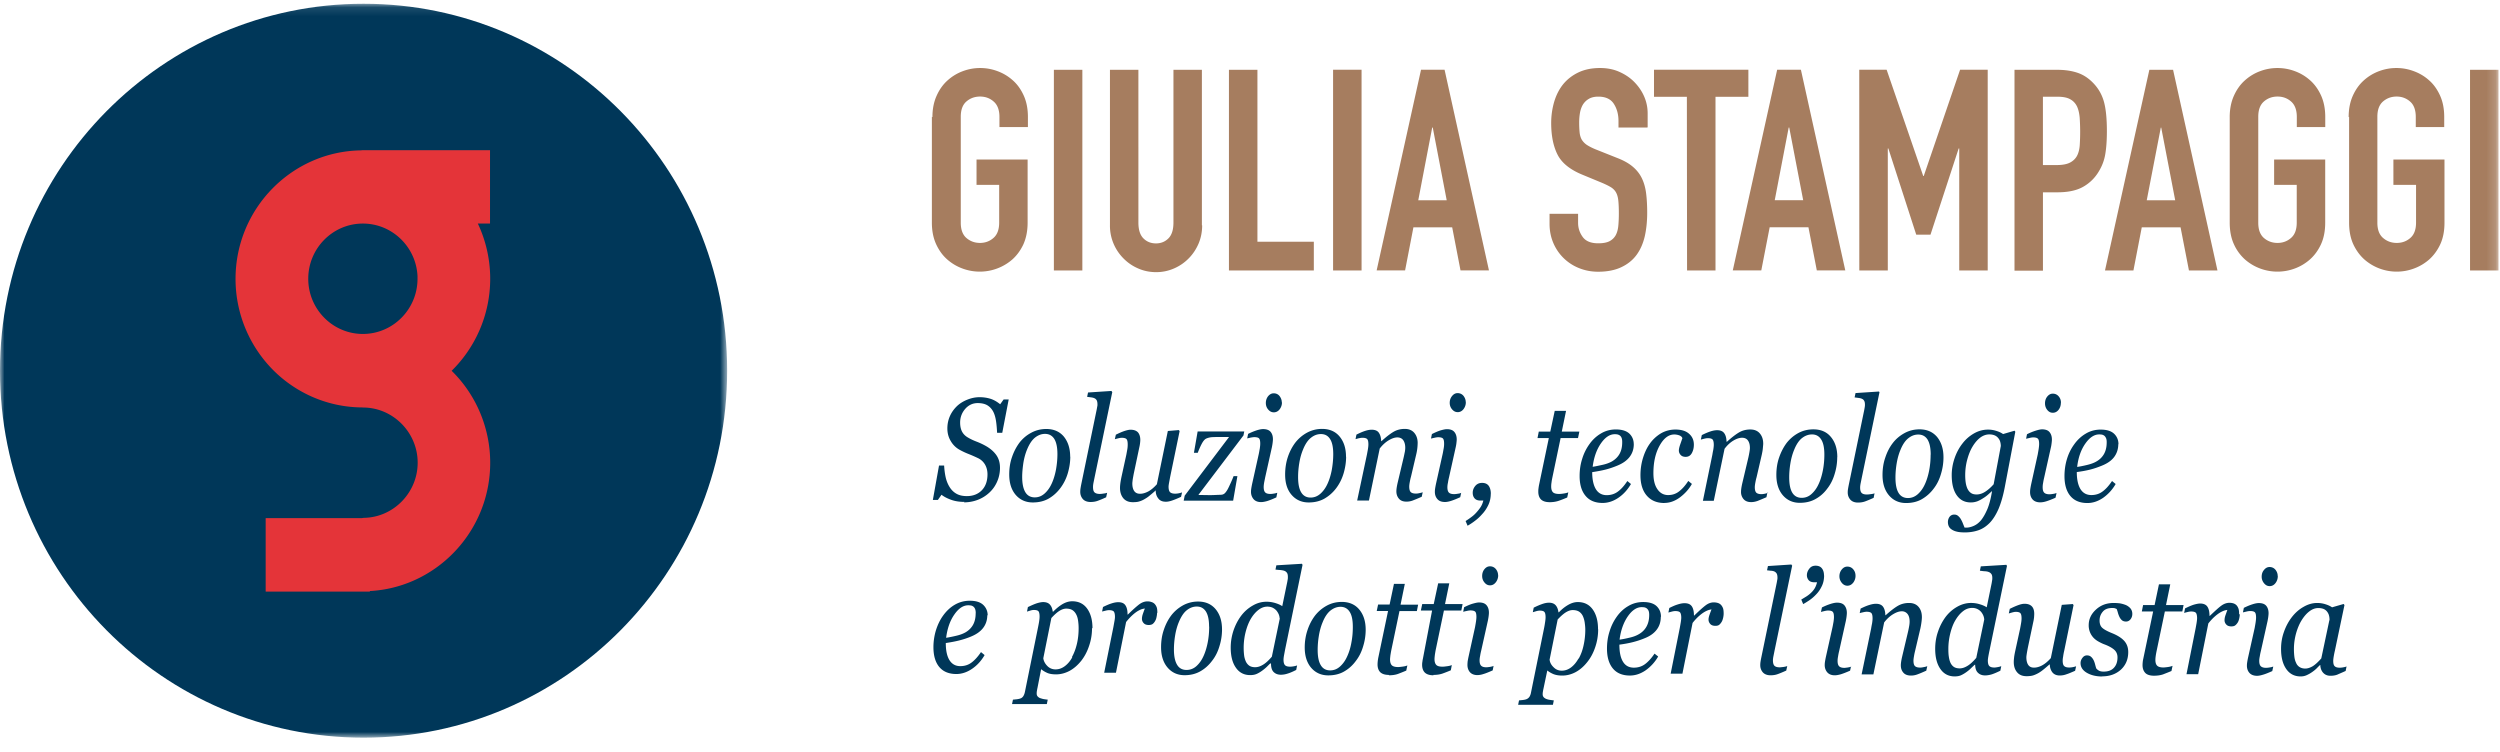 <svg width="276" height="83" viewBox="22 11 276 83" xmlns="http://www.w3.org/2000/svg" xmlns:xlink="http://www.w3.org/1999/xlink"><defs><path id="a" d="M80.277 81.13H0V.104h80.277z"/><path id="c" d="M0 81.44h275.834V.414H0z"/></defs><g fill="none" fill-rule="evenodd" transform="translate(22 11)"><g transform="translate(0 .31)"><mask id="b" fill="#fff"><use xlink:href="#a"/></mask><path d="M40.14.104C17.97.104 0 18.244 0 40.617 0 62.992 17.97 81.13 40.14 81.13c22.166 0 40.137-18.138 40.137-40.513C80.277 18.243 62.307.104 40.14.104" fill="#003759" mask="url(#b)"/></g><path d="M102.94 12.933c0-.89.155-1.68.464-2.364.307-.69.712-1.25 1.216-1.7a5.23 5.23 0 0 1 1.696-1.02 5.455 5.455 0 0 1 3.791 0c.628.23 1.19.56 1.695 1.01.504.44.91 1.01 1.218 1.69.308.68.462 1.47.462 2.36v1.12h-3.143v-1.12c0-.77-.22-1.34-.64-1.7-.42-.37-.92-.55-1.5-.55s-1.08.18-1.5.54c-.42.36-.63.92-.63 1.69v11.7c0 .76.21 1.33.63 1.69.42.36.92.54 1.49.54s1.07-.18 1.49-.55c.42-.36.63-.93.63-1.69v-4.17h-2.5v-2.8h5.64v6.97c0 .91-.16 1.7-.46 2.38-.31.67-.72 1.23-1.22 1.68a5.485 5.485 0 0 1-5.5 1.01c-.63-.23-1.2-.57-1.7-1.01-.51-.45-.91-1.01-1.22-1.68-.31-.68-.47-1.47-.47-2.38V12.9z" fill="#A67D5F"/><mask id="d" fill="#fff"><use xlink:href="#c"/></mask><path fill="#A67D5F" mask="url(#d)" d="M116.348 29.86h3.144V7.706h-3.144m16.37 17.174c0 .727-.135 1.4-.4 2.024-.27.62-.63 1.166-1.096 1.632-.46.468-1 .837-1.617 1.104a4.865 4.865 0 0 1-1.973.405c-.7 0-1.357-.136-1.973-.405a5.048 5.048 0 0 1-1.62-1.104 5.15 5.15 0 0 1-1.1-1.632 5.03 5.03 0 0 1-.4-2.024V7.707h3.14V24.57c0 .788.18 1.37.55 1.742.37.373.83.56 1.39.56.55 0 1.01-.187 1.38-.56.37-.373.55-.954.55-1.742V7.707h3.14V24.88zm2.957-17.173h3.145v18.978h6.227v3.174h-9.372m11.497 0h3.145V7.7h-3.145m11.004 6.378h-.06l-1.54 8.028h3.14l-1.54-8.025zm-1.325-6.376h2.63l4.9 22.152h-3.14l-.92-4.76h-4.28l-.92 4.76h-3.14l4.9-22.155zm24.97 6.377h-3.14v-.72c0-.73-.17-1.36-.51-1.89-.34-.53-.91-.8-1.71-.8-.43 0-.78.08-1.06.25-.28.16-.49.38-.65.63-.15.26-.26.56-.32.9-.06.34-.09.7-.09 1.07 0 .44.02.8.05 1.11.03.3.11.56.23.78.13.21.31.41.54.57.24.16.56.33.97.5l2.41.96c.7.27 1.26.58 1.7.95.43.36.77.78 1.01 1.27s.4 1.05.48 1.68c.08.63.12 1.35.12 2.16 0 .93-.09 1.8-.27 2.6-.19.8-.49 1.48-.91 2.05-.42.57-.98 1.02-1.68 1.35-.7.33-1.55.5-2.56.5-.76 0-1.47-.14-2.13-.41a5.134 5.134 0 0 1-2.82-2.78c-.27-.64-.41-1.34-.41-2.08V23.6h3.15v.99c0 .58.17 1.104.51 1.57.34.468.91.7 1.71.7.53 0 .95-.076 1.25-.232.3-.16.52-.375.68-.654.15-.28.25-.626.29-1.04.04-.415.06-.87.06-1.37 0-.58-.02-1.057-.06-1.43-.04-.374-.13-.674-.26-.9-.13-.23-.32-.416-.55-.56-.24-.148-.55-.3-.94-.47l-2.25-.93c-1.35-.56-2.26-1.3-2.72-2.225-.46-.92-.69-2.08-.69-3.47 0-.83.12-1.62.34-2.37.23-.75.56-1.39 1-1.93.45-.54 1.01-.97 1.68-1.29.68-.32 1.47-.48 2.38-.48.78 0 1.5.14 2.14.43.65.29 1.21.67 1.67 1.15.46.48.82 1.01 1.07 1.6.25.59.37 1.2.37 1.82v1.55zm4.41-3.39h-3.63V7.7h10.42v2.986h-3.63v19.17h-3.14m11.28-15.777h-.06l-1.54 8.02h3.14l-1.54-8.02zM196.2 7.7h2.62l4.9 22.152h-3.144l-.924-4.76h-4.28l-.925 4.76H191.3l4.9-22.16zm9.062 0h3.023l4.038 11.728h.06l4.01-11.727h3.05v22.16H216.3V16.39h-.063l-3.112 9.52h-1.572l-3.08-9.52h-.06v13.47h-3.146m20.286-11.638h1.51c.635 0 1.13-.093 1.48-.28.35-.186.604-.44.77-.76.164-.323.26-.712.292-1.168a23.444 23.444 0 0 0-.006-3.005c-.04-.47-.13-.88-.28-1.22-.16-.35-.4-.62-.73-.81-.33-.2-.8-.3-1.42-.3h-1.63v7.53zM222.4 7.707h4.716c.865 0 1.626.114 2.284.343.653.226 1.25.632 1.783 1.213.534.58.904 1.26 1.11 2.038.205.78.307 1.84.307 3.16 0 .98-.054 1.81-.17 2.51-.11.7-.352 1.35-.72 1.95a4.625 4.625 0 0 1-1.727 1.7c-.72.41-1.666.61-2.836.61h-1.606v8.65h-3.14V7.71zm16.213 6.377h-.06L237 22.11h3.142l-1.543-8.024zm-1.325-6.377h2.62l4.9 22.152h-3.148l-.925-4.76h-4.284l-.92 4.76h-3.14l4.9-22.16zm8.872 5.226c0-.89.156-1.68.465-2.364.308-.69.713-1.25 1.217-1.7a5.24 5.24 0 0 1 1.696-1.02 5.474 5.474 0 0 1 3.795 0c.628.23 1.19.56 1.695 1.01.504.44.91 1.01 1.22 1.69.306.68.46 1.47.46 2.36v1.12h-3.14v-1.12c0-.77-.215-1.34-.63-1.7-.42-.37-.92-.55-1.5-.55s-1.074.18-1.493.54c-.42.36-.633.92-.633 1.69v11.7c0 .76.21 1.33.63 1.69.42.36.92.54 1.494.54s1.073-.18 1.494-.55c.42-.36.63-.93.63-1.69v-4.17h-2.497v-2.8h5.64v6.97c0 .91-.152 1.7-.46 2.38-.31.67-.714 1.23-1.22 1.68-.5.44-1.065.78-1.693 1.01a5.473 5.473 0 0 1-3.795 0 5.387 5.387 0 0 1-1.697-1.01 5.031 5.031 0 0 1-1.215-1.68c-.31-.68-.462-1.47-.462-2.38V12.9zm13.132 0c0-.89.153-1.68.46-2.364.31-.69.715-1.25 1.22-1.7.502-.45 1.07-.79 1.694-1.02a5.457 5.457 0 0 1 3.795 0c.63.23 1.2.56 1.7 1.01.51.44.91 1.01 1.22 1.69.31.68.46 1.47.46 2.36v1.12h-3.14v-1.12c0-.77-.21-1.34-.63-1.7-.42-.37-.92-.55-1.49-.55s-1.07.18-1.49.54c-.42.36-.63.92-.63 1.69v11.7c0 .76.21 1.33.64 1.69.42.36.92.54 1.5.54s1.08-.18 1.5-.55c.42-.36.63-.93.63-1.69v-4.17h-2.5v-2.8h5.64v6.97c0 .91-.15 1.7-.46 2.38-.31.67-.72 1.23-1.22 1.68-.5.44-1.07.78-1.7 1.01a5.43 5.43 0 0 1-3.78 0c-.62-.23-1.19-.57-1.69-1.01-.5-.45-.91-1.01-1.22-1.68-.31-.68-.46-1.47-.46-2.38V12.9zm13.4 16.927h3.143V7.706h-3.144"/><path d="M106.484 55.41c-.57 0-1.07-.08-1.5-.24-.43-.157-.777-.34-1.042-.55l-.397.57h-.557l.68-3.795h.566c.023.453.077.876.163 1.273.087.396.226.752.42 1.07.197.328.448.582.76.762.31.18.694.27 1.155.27.69 0 1.244-.216 1.662-.645.415-.43.625-1.018.625-1.762 0-.4-.09-.757-.27-1.07a1.773 1.773 0 0 0-.8-.726c-.34-.162-.67-.307-.99-.434a8.305 8.305 0 0 1-.97-.45 2.546 2.546 0 0 1-1.01-.963c-.26-.42-.39-.892-.39-1.418 0-.5.1-.96.29-1.382.19-.422.46-.787.78-1.094.32-.297.7-.533 1.15-.71.45-.178.89-.266 1.33-.266.41 0 .8.054 1.17.164.37.11.74.314 1.11.617l.38-.53h.56l-.71 3.68h-.57c-.02-.4-.05-.81-.11-1.24-.06-.42-.16-.78-.3-1.06-.15-.3-.37-.55-.64-.72-.27-.17-.64-.26-1.09-.26-.55 0-1.01.22-1.38.64-.37.43-.56.93-.56 1.51 0 .39.07.72.2.98.14.27.35.49.64.66.3.18.62.33.96.46.34.13.64.27.9.41.53.28.95.62 1.25 1.02.3.4.45.88.45 1.46 0 .55-.11 1.07-.32 1.54-.21.48-.5.88-.86 1.21-.38.35-.8.61-1.27.79-.47.18-.98.28-1.55.28m10.34-5.34c0-.74-.12-1.3-.35-1.67-.24-.37-.58-.55-1.02-.55-.38 0-.74.13-1.09.4-.34.27-.63.7-.88 1.3-.19.45-.33.96-.42 1.51-.08.56-.13 1.07-.13 1.54 0 .75.12 1.31.35 1.69.23.38.58.57 1.04.57.42 0 .78-.15 1.1-.44.32-.29.58-.66.78-1.11.2-.44.35-.94.46-1.51.1-.56.16-1.14.16-1.74m1.42.3c0 .62-.1 1.23-.28 1.85a5.13 5.13 0 0 1-.81 1.62c-.36.48-.79.87-1.29 1.16-.51.29-1.09.43-1.76.43-.77 0-1.4-.28-1.88-.83-.48-.56-.72-1.31-.72-2.26 0-.69.1-1.34.31-1.93.2-.59.48-1.12.82-1.58.35-.45.78-.82 1.29-1.09.51-.28 1.07-.42 1.67-.42.82 0 1.47.28 1.94.84.46.57.7 1.31.7 2.23m4.65-7.16l-1.95 9.4-.12.59c-.04.2-.06.36-.06.49 0 .3.05.5.17.61.12.11.31.17.57.17.09 0 .23-.01.41-.04.18-.02.32-.05.41-.09l-.11.5c-.41.19-.73.32-.96.4-.22.08-.48.12-.76.12-.37 0-.66-.11-.85-.32-.19-.22-.29-.49-.29-.8 0-.12.01-.25.03-.38.02-.13.05-.3.09-.5l1.7-8.23.06-.33c.02-.06.02-.14.02-.23 0-.18-.03-.33-.08-.43a.532.532 0 0 0-.24-.23c-.1-.05-.22-.08-.37-.1l-.45-.06.1-.48 2.59-.17.07.12zm4.83 10.88h-.05c-.22.2-.42.37-.62.53-.19.17-.39.3-.58.41a2.6 2.6 0 0 1-.61.27c-.18.06-.42.08-.71.08-.45 0-.79-.14-1.04-.43-.24-.29-.37-.67-.37-1.14 0-.13.01-.27.03-.45.02-.17.06-.42.13-.76l.54-2.47.11-.61c.03-.18.04-.35.04-.51 0-.29-.04-.49-.13-.59-.09-.1-.27-.15-.53-.15-.1 0-.23.02-.39.06-.16.04-.28.07-.37.1l.11-.5c.36-.18.68-.32.95-.41.28-.09.5-.14.67-.14.37 0 .64.1.82.29.17.2.26.48.26.84 0 .09-.01.22-.03.38-.02.16-.05.32-.09.49l-.61 2.89c-.04.22-.08.43-.11.62-.02.19-.04.33-.04.43 0 .35.07.63.21.83.14.2.35.3.64.3.3 0 .6-.09.92-.26.31-.17.63-.44.94-.79l1.21-5.88 1.22-.1.08.12-1.04 5.03-.12.64c-.04.22-.06.37-.06.46 0 .3.06.5.17.61.12.11.31.16.57.16.09 0 .22-.01.38-.04s.28-.07.37-.1l-.11.49c-.39.18-.71.31-.97.4-.26.09-.49.14-.71.14-.38 0-.66-.12-.84-.37-.19-.24-.28-.53-.28-.86m9.78-6.55l-.09.46-4.98 6.57c.17.01.35.01.54.01l.64.01c.18 0 .37 0 .57-.01.2-.01.46-.02.76-.03.19-.01.34-.08.46-.22s.22-.29.3-.45c.07-.13.17-.35.3-.63.13-.29.24-.54.32-.76h.42l-.47 2.71h-5.46l.11-.55 4.9-6.48h-.92c-.41 0-.72.01-.96.02-.23.02-.45.07-.65.16-.15.07-.31.25-.47.54-.16.3-.31.64-.46 1.03h-.42l.41-2.36h5.15zm4.16-3.19c0 .29-.09.55-.26.77-.17.22-.39.33-.64.33-.24 0-.44-.1-.62-.31s-.26-.45-.26-.72c0-.28.08-.53.25-.75.18-.21.38-.32.62-.32.26 0 .48.1.64.3.16.21.25.44.25.7m-.5 9.99l-.1.5c-.43.2-.77.33-1.03.41-.26.07-.47.11-.65.11-.37 0-.65-.11-.84-.33-.18-.22-.28-.48-.28-.8 0-.12.01-.24.03-.37.02-.13.05-.29.09-.49l.74-3.33c.04-.18.07-.38.11-.59.03-.21.05-.39.05-.54 0-.29-.04-.48-.13-.58-.08-.09-.26-.14-.52-.14-.1 0-.24.02-.41.05-.17.04-.3.07-.38.09l.1-.5c.36-.18.69-.31.97-.4.29-.09.52-.13.68-.13.38 0 .66.1.83.3.17.2.26.47.26.82 0 .09-.01.22-.03.38-.02.17-.05.33-.08.49l-.74 3.32-.12.6c-.03.19-.05.35-.05.48 0 .29.06.5.18.61.11.11.31.16.57.16.08 0 .21-.01.37-.04.16-.02.29-.06.38-.09m6.18-4.26c0-.74-.11-1.3-.35-1.67-.23-.37-.57-.55-1.01-.55-.39 0-.75.13-1.09.4-.34.26-.64.7-.88 1.3-.19.45-.33.95-.42 1.51-.09.55-.13 1.06-.13 1.53 0 .74.11 1.31.34 1.69.23.38.57.58 1.04.58.41 0 .78-.15 1.1-.44.32-.29.58-.66.78-1.11.2-.44.35-.94.46-1.51.1-.57.16-1.15.16-1.74m1.42.3c0 .61-.1 1.23-.28 1.84a5.13 5.13 0 0 1-.81 1.62c-.36.48-.79.86-1.29 1.15-.51.29-1.09.43-1.75.43-.77 0-1.4-.28-1.88-.83-.49-.56-.72-1.31-.72-2.25 0-.69.1-1.34.3-1.94.2-.6.48-1.13.82-1.58.35-.45.78-.82 1.29-1.1a3.45 3.45 0 0 1 1.67-.42c.83 0 1.48.29 1.94.85.47.57.7 1.31.7 2.23m8.47 3.91l-.11.5c-.42.19-.75.32-.98.41-.23.09-.47.13-.71.13-.37 0-.65-.11-.83-.33-.18-.21-.28-.48-.28-.8 0-.11.01-.24.03-.38.02-.14.05-.3.09-.49l.69-2.91c.05-.22.09-.43.13-.61.03-.18.04-.33.04-.43 0-.35-.08-.63-.22-.83-.15-.21-.37-.31-.66-.31-.28 0-.6.11-.95.32-.35.21-.68.51-.99.91l-1.19 5.74h-1.3l1.08-5.08.1-.54c.04-.24.06-.43.06-.58 0-.29-.04-.48-.13-.58-.09-.1-.27-.15-.53-.15-.1 0-.23.02-.39.05-.16.04-.28.08-.37.1l.1-.5c.36-.18.68-.32.96-.41.28-.09.52-.13.72-.13.37 0 .64.11.79.33.16.23.25.54.26.93h.04c.5-.46.94-.8 1.31-1.02.37-.22.79-.33 1.26-.33.44 0 .79.14 1.04.43s.38.67.38 1.14a5.537 5.537 0 0 1-.15 1.21l-.59 2.51c-.05.17-.09.36-.13.58-.04.21-.06.38-.06.5 0 .3.06.5.17.61.12.11.31.16.58.16.09 0 .21-.01.38-.05.16-.03.29-.07.38-.1m4.74-9.94c0 .29-.09.55-.26.77-.17.22-.39.33-.64.33-.24 0-.44-.1-.62-.31s-.26-.45-.26-.72c0-.28.08-.53.26-.75.17-.21.37-.32.61-.32.26 0 .48.1.65.3.16.21.25.44.25.7m-.5 9.99l-.11.5c-.43.2-.77.33-1.02.41-.26.08-.48.12-.66.12-.37 0-.65-.1-.84-.32-.19-.22-.28-.48-.28-.8 0-.12.01-.25.03-.38.02-.13.05-.29.09-.49l.74-3.32c.04-.18.07-.38.11-.59.04-.21.05-.39.05-.53 0-.29-.04-.48-.13-.58-.09-.09-.26-.14-.53-.14-.1 0-.23.02-.4.06s-.3.06-.388.09l.1-.5c.36-.18.685-.32.97-.41.29-.08.516-.13.68-.13.38 0 .66.1.83.31.17.2.26.48.26.82 0 .09-.01.22-.03.38-.015.16-.044.32-.08.48l-.74 3.33c-.05.2-.09.4-.12.6a2.4 2.4 0 0 0-.06.48c0 .3.06.5.18.61.12.11.31.16.57.16.09 0 .22-.01.38-.04.166-.02.29-.05.38-.09m3.28.09c0 .44-.09.86-.27 1.24-.18.38-.41.73-.7 1.03-.26.3-.54.55-.83.76a6.5 6.5 0 0 1-.76.5l-.22-.52c.21-.13.43-.28.64-.44.22-.16.4-.33.55-.5.18-.2.34-.4.47-.6.13-.2.23-.44.3-.72h-.33c-.28 0-.49-.08-.633-.24-.14-.16-.21-.36-.21-.62 0-.27.09-.52.28-.75.18-.22.43-.34.75-.34.34 0 .58.11.74.33.15.22.23.51.23.87m6.51.93c-.44 0-.76-.1-.97-.3-.2-.2-.3-.49-.3-.86 0-.12.003-.23.02-.34.01-.1.03-.223.053-.36l1.09-5.22h-1.25l.14-.71h1.27l.49-2.29h1.25l-.47 2.29h1.94l-.15.71h-1.92l-.9 4.31c-.04.2-.08.39-.1.57-.03.18-.04.34-.04.47 0 .28.06.49.19.63.13.13.36.19.69.19.12 0 .29-.014.51-.05.21-.03.38-.073.5-.13l-.12.57c-.324.14-.63.26-.92.36-.29.1-.63.16-1.02.16m8.01-6.62c0-.206-.02-.366-.07-.48a.556.556 0 0 0-.19-.26.714.714 0 0 0-.27-.12c-.09-.02-.19-.024-.29-.024-.56 0-1.07.348-1.54 1.03s-.77 1.54-.9 2.568c.328-.05.69-.13 1.1-.22.41-.09.75-.22 1.02-.37.38-.22.67-.51.86-.86.19-.35.28-.77.28-1.25m1.28.19c0 .56-.16 1.03-.47 1.43-.31.4-.76.71-1.35.95-.433.18-.87.33-1.31.44-.44.11-.93.2-1.462.28 0 .82.14 1.45.41 1.89.27.43.67.65 1.19.65.47 0 .88-.13 1.23-.39.36-.26.71-.65 1.05-1.17l.4.33c-.37.63-.83 1.14-1.39 1.52-.56.38-1.14.57-1.74.57-.82 0-1.45-.26-1.88-.78-.44-.52-.66-1.25-.66-2.194 0-.66.09-1.284.28-1.88.18-.6.45-1.144.807-1.64.34-.48.76-.875 1.26-1.17.5-.3 1.05-.45 1.656-.45.67 0 1.17.16 1.49.46.32.31.484.7.484 1.17m3.38 6.49c-.82 0-1.46-.266-1.93-.8s-.71-1.29-.71-2.27c0-.65.09-1.27.27-1.87.18-.59.42-1.125.75-1.59.32-.46.73-.84 1.21-1.14.49-.29 1.04-.44 1.636-.44.66 0 1.17.16 1.51.475.35.31.52.71.52 1.19 0 .36-.075.67-.226.94-.15.27-.37.41-.68.41-.24 0-.43-.07-.56-.22a.702.702 0 0 1-.19-.47c0-.16.05-.39.15-.68.1-.28.18-.52.24-.69-.05-.14-.16-.24-.34-.31-.17-.06-.36-.1-.55-.1-.63 0-1.17.41-1.63 1.24-.46.83-.68 1.84-.68 3.04 0 .74.14 1.33.44 1.76.29.43.69.65 1.19.65.45 0 .86-.132 1.21-.41.35-.27.69-.65 1.01-1.15l.4.33c-.32.57-.76 1.06-1.31 1.478-.55.41-1.13.62-1.73.62m11.37-1.13l-.1.5c-.42.18-.748.32-.98.41-.23.08-.47.13-.706.13-.37 0-.65-.11-.84-.33a1.19 1.19 0 0 1-.28-.806c0-.11.01-.24.03-.38s.05-.3.09-.49l.69-2.92c.05-.22.09-.43.12-.61s.05-.33.05-.44c0-.35-.07-.62-.22-.83-.14-.2-.36-.3-.65-.3-.28 0-.6.1-.95.31s-.68.51-.98.91l-1.19 5.74H188l1.042-5.07c.02-.12.05-.31.1-.54.04-.24.06-.43.06-.57 0-.29-.048-.483-.13-.583-.09-.1-.27-.15-.538-.15-.1 0-.23.02-.39.06-.16.04-.284.07-.37.1l.105-.5c.36-.18.69-.32.97-.41.28-.09.52-.13.72-.13.37 0 .63.11.79.34.16.223.24.533.25.93h.05c.51-.46.95-.8 1.32-1.02.37-.22.79-.33 1.26-.33.44 0 .79.14 1.04.43s.38.67.38 1.14c0 .1-.02.26-.04.5s-.07.48-.12.72l-.58 2.51c-.05.16-.09.36-.13.57-.04.22-.06.39-.06.51 0 .29.06.49.17.6.12.106.31.16.57.16.09 0 .22-.02.38-.05.17-.04.29-.07.38-.11m6.18-4.204c0-.74-.11-1.3-.35-1.67-.23-.37-.57-.56-1.01-.56-.39 0-.75.13-1.09.39-.34.26-.64.7-.88 1.3-.19.45-.33.96-.42 1.51-.09.55-.13 1.06-.13 1.54 0 .74.11 1.31.34 1.69.23.38.58.57 1.04.57.41 0 .78-.14 1.1-.44.32-.29.58-.66.78-1.11.2-.43.35-.94.46-1.5.11-.57.16-1.15.16-1.74m1.42.3c0 .61-.09 1.23-.28 1.84-.18.62-.45 1.16-.81 1.62-.35.48-.78.87-1.29 1.15-.5.29-1.09.43-1.75.43-.77 0-1.39-.28-1.87-.83-.48-.56-.72-1.31-.72-2.25 0-.69.1-1.34.31-1.94.21-.6.48-1.12.82-1.58.35-.45.78-.82 1.29-1.1.52-.28 1.07-.41 1.67-.41.83 0 1.48.284 1.94.85.47.57.7 1.31.7 2.23m4.65-7.15l-1.95 9.41-.12.593c-.04.2-.06.36-.06.49 0 .3.06.5.18.61.12.11.31.16.57.16.1 0 .23-.01.42-.04.19-.02.32-.05.42-.09l-.1.5c-.42.19-.74.32-.96.4-.23.08-.48.12-.77.12-.37 0-.65-.11-.84-.32-.19-.22-.29-.48-.29-.8 0-.12.01-.25.03-.37.02-.13.05-.29.09-.49l1.7-8.23.06-.34c.01-.06.02-.14.02-.24 0-.19-.02-.33-.08-.43a.45.45 0 0 0-.24-.23c-.09-.05-.22-.08-.37-.1l-.45-.06.1-.48 2.59-.17.07.11zm5.66 6.86c0-.74-.12-1.29-.35-1.667-.24-.37-.58-.55-1.02-.55-.39 0-.75.13-1.09.4-.34.26-.64.7-.88 1.3-.19.45-.33.96-.42 1.51-.09.55-.13 1.07-.13 1.54 0 .74.11 1.31.34 1.69.23.38.58.57 1.04.57.41 0 .78-.15 1.1-.44.32-.29.58-.66.78-1.11.2-.44.35-.94.46-1.5.11-.57.16-1.15.16-1.74m1.42.3c0 .61-.09 1.22-.28 1.84-.18.62-.45 1.16-.81 1.62-.36.48-.79.86-1.29 1.15-.5.29-1.09.43-1.75.43-.77 0-1.4-.28-1.88-.84-.48-.56-.72-1.31-.72-2.255 0-.69.1-1.34.31-1.94.2-.6.47-1.13.82-1.58.34-.45.78-.82 1.29-1.1.51-.28 1.07-.42 1.67-.42.82 0 1.47.29 1.94.85.46.57.7 1.31.7 2.23m6.33-1.23c0-.15-.02-.3-.06-.45-.04-.16-.11-.3-.22-.43a.975.975 0 0 0-.39-.3c-.16-.07-.36-.11-.6-.11-.35 0-.69.12-1.01.36-.31.24-.6.58-.85 1-.24.4-.43.88-.58 1.44-.15.56-.22 1.13-.22 1.7 0 .31.02.59.06.85.04.25.11.48.2.67.1.19.22.342.38.45.16.11.36.16.62.16.32 0 .65-.106.97-.317.32-.21.62-.48.91-.81l.79-4.22zm-.93 4.99l-.06-.01-.4.36c-.17.15-.35.29-.54.4-.21.14-.43.26-.65.35-.22.08-.46.13-.73.13-.68 0-1.19-.27-1.56-.8-.37-.53-.55-1.27-.55-2.21 0-.64.11-1.27.32-1.88.21-.61.5-1.15.87-1.62.35-.46.78-.83 1.27-1.11.49-.28 1.01-.42 1.55-.42.33 0 .64.05.94.15.3.09.53.21.72.34l1.27-.37.08.12-1.17 6.15c-.18.93-.41 1.72-.68 2.36-.28.64-.6 1.15-.96 1.53-.37.38-.78.66-1.23.82-.45.16-.96.25-1.53.25-.38 0-.7-.03-.94-.1a1.65 1.65 0 0 1-.58-.27.814.814 0 0 1-.28-.37c-.05-.14-.07-.27-.07-.4 0-.23.07-.43.19-.59.13-.16.3-.24.52-.24.17 0 .32.06.44.17.12.11.22.23.29.36.08.14.16.3.23.49l.17.42h.21c.25 0 .53-.07.82-.2.29-.13.56-.34.8-.63.24-.3.47-.71.69-1.22.21-.51.38-1.16.51-1.96zm7.56-9.78c0 .3-.08.56-.25.78-.17.22-.39.33-.64.33-.24 0-.44-.1-.61-.31-.17-.21-.25-.45-.25-.73 0-.29.08-.54.25-.75.17-.21.37-.32.61-.32.26 0 .48.1.65.3.17.2.25.43.25.7m-.49 9.99l-.11.5c-.43.19-.77.32-1.03.4-.26.08-.47.11-.66.11-.37 0-.65-.11-.84-.32-.19-.22-.28-.49-.28-.81 0-.12.01-.248.03-.38.02-.13.05-.3.09-.49l.73-3.31c.03-.19.07-.38.1-.59.03-.21.05-.39.05-.54 0-.29-.04-.486-.13-.58-.09-.1-.26-.15-.53-.15-.1 0-.23.02-.4.06-.17.04-.3.07-.38.09l.1-.5c.36-.18.69-.31.98-.4.29-.09.52-.14.68-.14.38 0 .66.1.83.31.17.2.26.48.26.82 0 .09-.01.22-.03.38-.02.16-.04.32-.08.48l-.74 3.32c-.05.21-.09.41-.12.6-.04.2-.05.36-.05.48 0 .3.06.5.18.61.11.11.31.17.57.17.09 0 .21-.01.38-.04.16-.02.29-.06.37-.09m5.57-5.6c0-.2-.02-.36-.08-.48a.675.675 0 0 0-.19-.26.724.724 0 0 0-.27-.12c-.09-.01-.19-.02-.28-.02-.56 0-1.07.34-1.55 1.03s-.77 1.54-.89 2.56c.33-.05.69-.12 1.1-.22.41-.1.75-.22 1.02-.38.39-.22.67-.51.86-.86.19-.35.28-.77.28-1.25m1.28.19c0 .55-.16 1.03-.46 1.43-.3.4-.76.71-1.34.945-.44.18-.87.33-1.31.44-.44.11-.93.2-1.47.27 0 .83.14 1.45.41 1.89.28.44.68.65 1.2.65.47 0 .88-.13 1.23-.39.36-.26.71-.65 1.05-1.16l.4.33c-.37.64-.84 1.145-1.39 1.53-.56.38-1.13.57-1.73.57-.82 0-1.45-.26-1.88-.777-.43-.51-.65-1.25-.65-2.19 0-.66.09-1.29.27-1.88.18-.6.45-1.15.81-1.64.34-.48.77-.88 1.26-1.17.5-.3 1.05-.45 1.65-.45.67 0 1.16.15 1.49.46.32.31.48.69.48 1.17M107.72 67.7c0-.202-.024-.36-.075-.48a.645.645 0 0 0-.195-.26.647.647 0 0 0-.266-.116 1.963 1.963 0 0 0-.288-.02c-.558 0-1.07.342-1.543 1.03-.477.682-.77 1.54-.9 2.56a15.05 15.05 0 0 0 1.1-.223c.41-.09.75-.22 1.02-.37.384-.22.67-.51.86-.86.19-.35.28-.77.28-1.25m1.285.19c0 .55-.156 1.03-.466 1.43-.307.4-.758.71-1.346.95-.433.18-.87.32-1.31.43-.44.11-.93.2-1.46.28 0 .83.134 1.45.405 1.89.28.44.67.66 1.2.66.47 0 .88-.13 1.23-.39s.71-.65 1.05-1.16l.4.33c-.37.64-.83 1.14-1.39 1.52-.56.38-1.14.57-1.73.57-.82 0-1.45-.26-1.88-.77-.43-.51-.65-1.25-.65-2.19 0-.66.1-1.29.28-1.88.19-.6.45-1.15.81-1.64.35-.48.77-.88 1.27-1.17.5-.29 1.05-.44 1.65-.44.67 0 1.16.15 1.49.46.32.31.49.7.49 1.17m9.3 4.59c.24-.43.42-.91.55-1.46.13-.54.19-1.12.19-1.73 0-.27-.02-.55-.06-.83-.04-.28-.11-.51-.21-.69-.1-.2-.24-.36-.41-.47-.17-.11-.41-.17-.69-.17-.21 0-.45.07-.7.22-.26.15-.57.42-.94.82l-.89 4.44c.04.3.18.58.43.84s.56.39.92.39c.37 0 .71-.12 1.03-.36.32-.24.6-.57.82-.98m2.18-3.23c0 .7-.11 1.36-.33 1.99-.21.63-.5 1.17-.86 1.63-.41.51-.85.88-1.32 1.13-.47.24-.95.37-1.45.37-.4 0-.73-.05-.98-.16s-.48-.25-.68-.41l-.4 2.05c-.03.13-.05.25-.07.37-.02.12-.02.21-.02.27 0 .14.04.25.13.34.09.09.19.15.31.18.12.04.25.08.39.1.14.02.27.04.39.05l-.1.49h-3.84l.1-.49c.15-.01.29-.03.42-.04.13-.02.26-.04.37-.08.15-.04.26-.13.35-.26.08-.13.14-.28.18-.47l1.46-7.19c.04-.2.08-.4.11-.6.03-.2.05-.37.05-.52 0-.29-.04-.49-.12-.59-.08-.1-.25-.15-.52-.15-.1 0-.23.02-.39.07l-.36.11.1-.5c.36-.17.67-.31.96-.41.29-.09.53-.14.73-.14.32 0 .57.09.74.28.17.19.27.44.31.77h.06c.32-.33.65-.6 1.01-.82.36-.21.72-.32 1.08-.32.71 0 1.26.27 1.65.81.39.54.59 1.26.59 2.18m7.13-1.72c0 .15-.02.31-.06.48-.03.18-.09.32-.16.44-.08.14-.17.24-.27.32-.1.07-.25.11-.43.11-.25 0-.44-.07-.56-.21a.674.674 0 0 1-.19-.47c0-.16.03-.34.1-.54s.14-.4.22-.6c-.05 0-.14.02-.27.05-.13.03-.28.1-.46.2s-.38.25-.61.45c-.22.2-.47.46-.73.79l-1.12 5.6h-1.3l1.02-5.06.1-.56c.05-.25.07-.43.07-.55 0-.29-.05-.49-.13-.59-.09-.1-.27-.15-.53-.15-.11 0-.23.02-.39.06l-.37.09.1-.5c.37-.18.69-.32.96-.4.28-.09.52-.13.72-.13.37 0 .64.11.79.34.16.23.24.56.24 1.02h.04c.55-.54.97-.91 1.26-1.13.29-.21.59-.32.9-.32.15 0 .29.02.43.07.14.04.26.11.36.21.1.11.18.24.23.38.05.14.07.35.07.62m5.71 1.5c0-.74-.12-1.29-.35-1.66-.24-.37-.57-.55-1.01-.55-.38 0-.75.13-1.09.4-.34.26-.63.7-.88 1.3-.19.45-.33.95-.42 1.51-.09.55-.13 1.06-.13 1.53 0 .75.12 1.31.35 1.69.23.38.57.57 1.04.57.41 0 .78-.14 1.1-.43.32-.29.58-.66.78-1.11.2-.44.35-.94.46-1.5.11-.56.16-1.14.16-1.74m1.42.3c0 .61-.09 1.23-.28 1.84-.18.62-.45 1.16-.81 1.62-.36.48-.78.87-1.29 1.16-.5.29-1.09.44-1.75.44-.77 0-1.4-.28-1.88-.84-.48-.56-.72-1.31-.72-2.25 0-.69.1-1.34.31-1.94.2-.6.48-1.13.82-1.58.35-.45.78-.82 1.29-1.1a3.45 3.45 0 0 1 1.67-.42c.83 0 1.47.29 1.94.85.47.57.7 1.31.7 2.23m6.36-1.23c-.01-.15-.04-.3-.1-.44-.06-.14-.14-.27-.23-.39a1.4 1.4 0 0 0-.42-.33c-.16-.08-.37-.13-.6-.13-.36 0-.69.13-1.01.38-.32.25-.6.59-.84 1-.23.4-.42.89-.56 1.45a7.127 7.127 0 0 0-.16 2.55c.03.25.1.47.19.68.09.19.22.35.38.46.16.11.38.17.65.17.26 0 .54-.08.84-.26.3-.17.63-.47 1-.9l.88-4.23zm-.99 4.98h-.05l-.39.39c-.17.16-.33.29-.51.42-.22.16-.43.28-.62.36-.19.08-.42.12-.69.12-.67 0-1.2-.27-1.58-.82-.38-.54-.57-1.28-.57-2.22 0-.65.11-1.29.31-1.89.21-.61.49-1.15.85-1.63.35-.46.77-.83 1.26-1.11.49-.29 1-.43 1.54-.43.32 0 .64.05.95.14.32.1.58.21.78.35l.55-2.66c.03-.14.04-.25.06-.33.01-.08.01-.16.01-.26 0-.18-.03-.33-.1-.43a.615.615 0 0 0-.28-.22c-.11-.04-.26-.07-.46-.09-.19-.01-.37-.03-.53-.05l.1-.47 2.82-.17.07.12-1.93 9.37-.11.59c-.04.22-.06.39-.06.51 0 .3.06.5.17.61.11.11.3.16.57.16.09 0 .21-.01.38-.04s.29-.06.38-.1l-.1.5c-.39.2-.72.34-.97.41a2.4 2.4 0 0 1-.71.12c-.34 0-.6-.1-.8-.29-.2-.19-.3-.5-.3-.91zm9.07-4.04c0-.74-.11-1.29-.35-1.66-.23-.36-.57-.55-1.01-.55-.39 0-.75.14-1.09.4-.34.27-.64.7-.88 1.3-.19.45-.33.96-.42 1.51a9.69 9.69 0 0 0-.13 1.54c0 .75.11 1.31.34 1.69.23.39.58.58 1.04.58.42 0 .78-.15 1.1-.44.32-.29.58-.66.78-1.11.2-.44.36-.94.46-1.51.11-.56.16-1.14.16-1.74m1.42.3c0 .61-.09 1.23-.28 1.84-.18.62-.45 1.16-.81 1.62-.35.48-.78.87-1.29 1.16-.5.29-1.09.43-1.75.43-.77 0-1.4-.28-1.88-.83-.48-.56-.72-1.31-.72-2.25 0-.69.11-1.34.31-1.93.2-.6.48-1.13.82-1.58.35-.45.78-.82 1.29-1.1.51-.28 1.07-.42 1.67-.42.83 0 1.48.29 1.94.85.47.57.7 1.31.7 2.23m2.58 4.98c-.44 0-.76-.1-.97-.3-.2-.2-.3-.49-.3-.86 0-.11.01-.23.02-.33.01-.11.03-.23.05-.36l1.09-5.21h-1.25l.15-.71h1.27l.48-2.28h1.2l-.47 2.29h1.94l-.14.71h-1.92l-.9 4.31c-.04.2-.07.39-.1.57-.02.19-.04.34-.04.47 0 .29.07.5.19.63.13.13.36.2.7.2.12 0 .29-.02.51-.05.22-.03.39-.07.51-.13l-.12.57c-.32.14-.63.26-.92.37-.28.1-.62.15-1.01.15m4.95 0c-.44 0-.76-.1-.97-.3-.2-.2-.3-.49-.3-.86 0-.11.01-.23.03-.33.01-.11.03-.23.06-.36l1.01-5.3h-1.24l.15-.71h1.27l.49-2.29H160l-.47 2.29h1.94l-.14.71h-1.92l-.9 4.31c-.04.2-.07.39-.1.58-.02.19-.04.35-.04.48 0 .29.07.5.19.63.13.14.36.2.7.2.12 0 .29-.02.51-.05.22-.03.39-.07.51-.13l-.11.58c-.33.14-.638.26-.92.36-.29.1-.63.15-1.02.15m7.17-11.01c0 .3-.09.56-.26.78-.17.22-.38.34-.64.34-.24 0-.44-.1-.61-.31-.178-.21-.26-.45-.26-.72 0-.29.08-.54.25-.75.17-.21.37-.32.61-.32.26 0 .48.1.65.3.162.2.25.44.25.7m-.498 9.99l-.1.5c-.43.19-.77.33-1.02.4a2.2 2.2 0 0 1-.65.12c-.37 0-.65-.11-.84-.32-.18-.21-.276-.48-.276-.8 0-.12.01-.24.02-.37.02-.13.05-.29.09-.49l.73-3.32c.03-.18.07-.38.1-.59.03-.21.05-.38.05-.53 0-.29-.04-.49-.13-.58-.09-.09-.27-.14-.53-.14-.1 0-.24.02-.41.06-.17.03-.3.07-.39.09l.1-.5c.36-.18.68-.32.97-.4.29-.08.51-.13.68-.13.38 0 .66.1.83.31.17.2.26.47.26.82 0 .09-.01.22-.03.38-.02.16-.05.32-.08.48l-.74 3.32c-.05.2-.09.4-.12.59-.04.198-.06.36-.06.48 0 .3.06.5.18.61.11.11.3.168.57.168.09 0 .21-.02.38-.04.16-.03.29-.06.38-.096m9.43-.82c.24-.42.42-.91.54-1.46.12-.54.19-1.12.19-1.73 0-.27-.03-.55-.07-.83-.046-.28-.12-.51-.21-.7-.1-.2-.24-.36-.41-.47-.18-.11-.41-.17-.7-.17-.22 0-.45.07-.71.22-.26.15-.58.42-.95.82l-.89 4.43c.03.3.17.58.43.83.25.26.55.39.91.39.366 0 .71-.12 1.03-.36.32-.24.59-.57.82-.98m2.17-3.23c0 .7-.11 1.36-.325 1.98-.21.63-.5 1.17-.87 1.63-.4.51-.84.88-1.31 1.13-.47.245-.95.37-1.45.37-.4 0-.72-.055-.98-.16-.26-.11-.48-.24-.68-.4l-.42 2c-.03.13-.05.25-.07.37-.02.11-.02.2-.02.27 0 .14.05.25.14.34.09.083.19.14.31.18.11.04.24.07.39.09.14.02.27.04.39.05l-.1.49h-3.84l.1-.49c.15-.01.29-.03.42-.04.13-.02.26-.04.37-.08.14-.05.26-.14.35-.26.08-.13.15-.29.18-.48l1.46-7.19c.04-.2.07-.4.1-.6.03-.2.05-.376.05-.52 0-.29-.04-.49-.13-.59-.08-.1-.25-.15-.52-.15-.1 0-.23.02-.39.066l-.37.11.1-.5c.35-.18.67-.31.95-.41.29-.1.53-.14.73-.14.32 0 .57.09.74.28.17.19.27.45.31.78h.05c.31-.33.65-.6 1.01-.81.36-.21.72-.32 1.08-.32.7 0 1.25.27 1.64.81s.59 1.27.59 2.18m5.65-1.55c0-.2-.02-.36-.07-.48a.67.67 0 0 0-.2-.26.66.66 0 0 0-.27-.12c-.09-.01-.19-.02-.29-.02-.56 0-1.07.35-1.54 1.03-.47.69-.77 1.54-.9 2.56.33-.05.7-.12 1.1-.22.41-.09.75-.22 1.02-.38.39-.22.67-.51.86-.86.19-.35.29-.77.29-1.25m1.28.19c0 .56-.15 1.03-.46 1.43-.3.395-.75.71-1.34.94-.43.18-.87.32-1.31.43-.44.11-.93.2-1.46.27 0 .83.13 1.45.4 1.89.27.44.67.65 1.2.65.47 0 .88-.13 1.23-.39s.71-.65 1.05-1.16l.4.32a4.78 4.78 0 0 1-1.39 1.53c-.56.38-1.13.57-1.73.57-.82 0-1.45-.26-1.88-.78-.43-.52-.65-1.25-.65-2.195 0-.66.09-1.29.28-1.88.18-.6.45-1.15.8-1.64.34-.48.76-.88 1.26-1.17.5-.3 1.05-.45 1.66-.45.66 0 1.16.15 1.48.457.32.31.48.696.48 1.17m6.92-.35c0 .145-.02.305-.06.48-.04.17-.09.32-.16.43-.08.14-.18.25-.27.326-.1.08-.24.115-.43.115-.25 0-.44-.07-.56-.21a.702.702 0 0 1-.19-.47c0-.16.04-.34.11-.54s.14-.4.22-.59c-.05 0-.14.02-.27.05-.13.04-.28.1-.46.2s-.39.25-.62.45c-.23.2-.48.46-.74.79l-1.12 5.6h-1.3l1.01-5.06.1-.57c.04-.25.06-.43.06-.55 0-.29-.05-.48-.13-.58-.09-.1-.26-.15-.53-.15-.11 0-.24.02-.39.06-.16.04-.28.08-.37.1l.1-.5c.36-.18.68-.32.96-.4.28-.09.52-.13.72-.13.37 0 .64.11.8.34.16.23.24.56.24 1.02h.04c.55-.54.97-.91 1.26-1.13.28-.21.58-.32.89-.32.15 0 .29.02.43.06.14.04.26.11.36.21.1.11.18.24.23.38.05.14.07.35.07.62m7.57-5.36l-1.95 9.41-.12.6c-.04.19-.06.36-.06.48 0 .29.06.5.18.61.12.11.31.16.57.16.1 0 .23-.02.42-.04.18-.03.32-.06.41-.1l-.11.5c-.42.19-.74.32-.97.4-.22.08-.48.12-.76.12-.37 0-.66-.11-.85-.32-.19-.22-.29-.48-.29-.8 0-.12.01-.25.03-.38.02-.13.05-.3.09-.49l1.7-8.23.06-.34c.02-.06.02-.14.02-.23 0-.18-.03-.33-.08-.43a.59.59 0 0 0-.24-.23c-.1-.05-.22-.08-.37-.09s-.3-.03-.46-.05l.1-.47 2.59-.17.07.12zm3.52 1.11c0 .43-.08.83-.25 1.18-.17.36-.37.65-.61.9-.25.27-.51.49-.77.67-.27.18-.5.32-.68.42l-.21-.5.59-.36c.18-.12.35-.25.5-.4.15-.14.28-.3.39-.48.11-.19.2-.41.26-.67h-.3c-.29 0-.5-.08-.63-.24a.83.83 0 0 1-.19-.54c0-.25.09-.49.26-.71.17-.23.4-.34.7-.34.31 0 .55.1.7.3.15.19.23.46.23.78m3.48.03c0 .29-.09.55-.26.77-.18.22-.39.33-.64.33-.24 0-.45-.11-.62-.32-.17-.21-.26-.45-.26-.72 0-.29.09-.54.26-.75.18-.22.38-.32.62-.32.26 0 .48.1.647.3.17.2.25.43.25.7m-.49 9.99l-.11.5c-.43.19-.77.32-1.03.4-.256.07-.47.11-.65.11-.37 0-.65-.11-.84-.33-.18-.21-.28-.48-.28-.8 0-.12.01-.24.03-.37.02-.13.05-.29.09-.49l.74-3.32c.04-.18.07-.37.11-.58.03-.21.05-.38.05-.53 0-.29-.04-.48-.13-.58-.087-.1-.26-.15-.526-.15-.1 0-.23.02-.4.06-.17.04-.3.07-.38.1l.11-.5c.36-.18.69-.31.98-.4.29-.09.52-.13.68-.13.38 0 .66.1.83.31.17.21.26.48.26.82 0 .1-.01.22-.03.39-.02.17-.05.33-.08.49l-.74 3.33c-.05.2-.09.4-.12.6-.04.2-.054.36-.054.48 0 .3.06.5.18.61.11.11.3.17.57.17.08 0 .21-.02.37-.04.16-.03.29-.06.38-.09m8.403-.06l-.11.5c-.42.19-.75.33-.98.41-.23.09-.47.13-.71.13-.38 0-.66-.11-.84-.32-.19-.22-.28-.484-.28-.8 0-.11.01-.24.03-.38.02-.14.05-.3.09-.49l.69-2.915c.05-.23.09-.43.12-.61s.04-.33.04-.44c0-.35-.07-.63-.22-.83a.775.775 0 0 0-.65-.31c-.29 0-.6.11-.95.32-.35.21-.68.51-.99.91l-1.19 5.74h-1.3l1.05-5.06c.02-.12.05-.31.1-.54.04-.24.06-.43.06-.58 0-.29-.04-.49-.13-.59-.09-.1-.26-.15-.53-.15-.1 0-.23.02-.39.06-.16.03-.28.07-.37.09l.1-.5c.37-.18.69-.32.97-.4.28-.09.52-.13.72-.13.37 0 .63.11.79.33.16.225.24.535.25.93h.04c.51-.46.95-.8 1.32-1.02.37-.22.79-.33 1.265-.33.44 0 .79.14 1.04.43s.37.67.37 1.14c0 .09-.01.26-.04.5s-.07.474-.12.71l-.59 2.51c-.04.166-.087.36-.12.574-.04.22-.06.39-.06.51 0 .3.06.5.17.6.12.11.31.16.573.16.09 0 .21-.01.38-.05.17-.03.29-.06.38-.1m6.31-5.14c-.01-.16-.04-.3-.1-.45a1.54 1.54 0 0 0-.23-.39 1.264 1.264 0 0 0-1.01-.456c-.36 0-.7.12-1.01.37-.32.25-.6.59-.84 1-.24.4-.42.89-.56 1.45-.14.57-.21 1.13-.21 1.7 0 .32.01.6.05.85.03.24.09.47.18.68.09.19.21.344.37.455.16.11.38.17.65.17.26 0 .53-.08.83-.26.3-.17.63-.47 1-.9l.88-4.23zm-.99 4.98H218l-.4.38c-.16.16-.33.3-.5.42-.22.16-.423.276-.61.36-.19.084-.42.125-.69.125-.67 0-1.2-.27-1.58-.82-.384-.55-.575-1.29-.575-2.23 0-.65.1-1.29.31-1.89.202-.61.49-1.15.842-1.63.35-.46.77-.83 1.26-1.11.49-.28 1.002-.43 1.536-.43.32 0 .64.04.96.14.32.09.58.21.78.34l.545-2.66.052-.32c.02-.08.02-.17.02-.26 0-.19-.03-.33-.1-.43a.615.615 0 0 0-.28-.22c-.11-.05-.264-.08-.46-.09s-.374-.04-.53-.06l.1-.48 2.82-.17.07.12-1.936 9.37c-.037.17-.076.37-.115.59-.04.22-.06.39-.06.5 0 .29.06.5.17.6.11.11.3.16.56.16.09 0 .21-.02.38-.05.16-.03.28-.07.37-.1l-.1.5c-.39.19-.71.33-.97.41-.25.07-.49.11-.71.11-.34 0-.6-.1-.8-.3-.2-.19-.3-.5-.3-.91zm8.23-.03h-.05c-.22.195-.42.37-.62.53-.2.165-.39.3-.58.41-.22.125-.43.214-.61.27-.19.054-.42.08-.71.08-.45 0-.8-.14-1.04-.43-.25-.29-.37-.67-.37-1.14 0-.124.01-.27.03-.444.014-.17.06-.43.13-.76l.54-2.48c.044-.23.08-.43.11-.61s.05-.35.05-.51c0-.29-.04-.49-.13-.58-.08-.1-.26-.15-.52-.15-.1 0-.23.03-.39.07-.16.05-.28.08-.37.11l.11-.51c.36-.18.68-.32.96-.42.28-.1.5-.14.66-.14.37 0 .64.1.82.29.18.19.26.47.26.83 0 .1-.01.22-.02.38-.02.16-.04.32-.08.48l-.61 2.89c-.04.22-.08.42-.11.61s-.05.34-.05.43c0 .35.07.63.2.83.14.21.35.31.64.31.3 0 .61-.09.92-.26.31-.17.63-.44.94-.79l1.21-5.88 1.22-.09.08.12-1.03 5.03c-.05.21-.09.42-.12.64-.04.218-.05.37-.05.458 0 .29.05.5.17.6.11.11.3.16.56.16a2.497 2.497 0 0 0 .754-.14l-.11.5c-.39.17-.71.31-.97.39a2.1 2.1 0 0 1-.71.13c-.38 0-.65-.12-.84-.36a1.4 1.4 0 0 1-.27-.86m5.8 1.33c-.69 0-1.26-.14-1.72-.41-.46-.27-.69-.63-.69-1.07 0-.21.07-.4.21-.58.13-.18.3-.27.49-.27s.34.05.45.15c.11.09.2.21.27.34.07.13.13.29.18.48.05.19.09.34.13.46.07.09.16.17.29.25.12.07.3.11.53.11.5 0 .88-.14 1.14-.43.26-.28.39-.66.39-1.14 0-.36-.13-.64-.37-.85-.24-.21-.6-.41-1.08-.59-.17-.06-.38-.16-.61-.286a2.32 2.32 0 0 1-.56-.41 1.98 1.98 0 0 1-.56-1.41c0-.67.264-1.24.8-1.73.53-.49 1.18-.73 1.96-.73.18 0 .37.01.58.03.21.02.44.08.69.17.22.08.4.21.555.37.15.17.23.38.23.64 0 .21-.06.41-.19.58s-.3.26-.505.26c-.17 0-.31-.04-.42-.12-.11-.087-.2-.2-.28-.34-.07-.14-.13-.29-.18-.45-.04-.16-.09-.32-.15-.475-.086-.04-.16-.07-.23-.09-.07-.02-.16-.02-.28-.02-.45 0-.8.13-1.03.41-.23.27-.35.59-.35.97 0 .36.1.64.31.82.21.183.56.374 1.05.57.63.253 1.09.55 1.374.874.29.33.43.74.43 1.22 0 .79-.27 1.44-.81 1.94-.547.49-1.23.74-2.06.74m5.73-.07c-.44 0-.77-.1-.97-.3-.2-.21-.31-.49-.31-.87 0-.12.01-.23.02-.34.01-.11.03-.23.06-.36l1.09-5.22h-1.25l.14-.71h1.27l.48-2.29h1.25l-.47 2.29h1.94l-.14.71H239l-.9 4.31c-.04.19-.077.38-.105.57-.026.18-.04.34-.04.47 0 .29.064.5.192.63.127.13.357.2.692.2.12 0 .29-.02.51-.05.21-.03.38-.08.5-.13l-.12.57c-.33.14-.64.26-.92.37-.29.1-.63.15-1.02.15m9.48-6.79c0 .14-.02.3-.06.48-.04.17-.09.32-.16.43-.09.14-.18.246-.28.32-.1.08-.25.116-.43.116-.25 0-.44-.07-.56-.21a.674.674 0 0 1-.19-.47c0-.16.03-.34.1-.54l.21-.595c-.06 0-.15.02-.28.05-.13.04-.28.1-.46.2s-.39.25-.62.45c-.23.2-.48.46-.74.79l-1.12 5.6h-1.29l1.01-5.07.1-.56c.04-.25.06-.43.06-.55 0-.29-.05-.49-.13-.59-.09-.1-.27-.15-.53-.15-.11 0-.24.02-.4.06-.16.04-.28.07-.37.1l.1-.5c.36-.18.68-.32.96-.41.28-.08.52-.13.71-.13.37 0 .64.12.79.34.16.23.24.57.24 1.02h.04c.56-.53.97-.91 1.26-1.12.29-.21.59-.32.9-.32.15 0 .29.02.43.06.13.04.25.11.35.21.1.11.17.24.22.38.05.15.07.35.07.62m4.27-4.22c0 .3-.09.56-.26.78-.17.22-.39.33-.64.33-.24 0-.44-.1-.62-.32-.17-.21-.26-.45-.26-.72 0-.29.08-.54.26-.75.17-.21.37-.32.61-.32.26 0 .48.1.65.3.16.2.25.43.25.7m-.49 9.99l-.11.5c-.43.19-.77.33-1.03.4-.26.08-.47.12-.65.12-.37 0-.65-.11-.84-.32-.19-.215-.28-.48-.28-.8 0-.12.01-.24.03-.37.02-.13.05-.3.09-.49l.74-3.32c.03-.19.07-.38.1-.59.03-.21.05-.39.05-.54 0-.29-.04-.48-.13-.58-.09-.09-.26-.14-.53-.14-.1 0-.24.02-.41.06l-.38.09.1-.5c.36-.18.68-.31.97-.4.28-.09.51-.13.68-.13.38 0 .65.1.82.3.17.2.26.48.26.82 0 .09-.01.22-.03.38-.02.16-.05.32-.08.48l-.74 3.32c-.05.2-.09.4-.12.59-.04.2-.06.36-.06.48 0 .3.06.5.18.61.12.11.31.17.57.17.09 0 .21-.01.38-.04.16-.02.29-.05.38-.09m6.25-5.12c0-.17-.01-.34-.05-.49-.03-.15-.1-.3-.2-.44a.98.98 0 0 0-.38-.31c-.16-.07-.37-.11-.61-.11-.34 0-.67.12-.99.37-.33.25-.61.59-.87 1.01-.24.396-.44.87-.6 1.44-.15.56-.23 1.13-.23 1.71 0 .32.02.6.05.85.03.24.09.47.19.67.08.2.21.35.38.46.17.11.38.17.63.17.26 0 .53-.09.81-.25.28-.17.6-.46.96-.87l.89-4.21zm-1 4.94h-.05c-.1.1-.22.21-.36.36-.14.14-.31.28-.5.41-.18.13-.38.243-.59.34-.21.1-.44.15-.69.15-.67 0-1.2-.27-1.58-.81-.39-.55-.58-1.29-.58-2.23 0-.647.1-1.276.32-1.88.21-.61.51-1.16.88-1.64.36-.46.78-.84 1.28-1.12.49-.287.99-.43 1.51-.43.33 0 .64.05.94.15.3.095.53.21.7.33l1.28-.37.09.12-1.06 5.046a8.6 8.6 0 0 0-.12.59c-.04.23-.06.41-.06.52 0 .3.05.5.17.6.11.11.3.16.56.16.08 0 .21-.01.37-.04s.29-.06.37-.1l-.1.5c-.42.19-.73.32-.93.41-.21.08-.46.12-.75.12-.33 0-.6-.11-.8-.33-.2-.22-.3-.5-.32-.84z" fill="#003759" mask="url(#d)"/><path d="M49.16 40.913a13.747 13.747 0 0 0 4.458-10.138c0-2.307-.58-4.58-1.68-6.594h1.66v-7.1H40.042l-.178.02c-7.382.11-13.36 6.21-13.36 13.69 0 3.93 1.68 7.67 4.607 10.28 2.46 2.18 5.6 3.39 8.87 3.41l.18.01c3.56.05 6.45 3.01 6.45 6.59s-2.89 6.54-6.44 6.59l-.16.03H29.83v7.11h10.5v-.04c7.343-.14 13.288-6.24 13.288-13.68 0-3.86-1.622-7.54-4.457-10.13M46.6 30.78c0 3.635-2.93 6.593-6.533 6.593-3.6 0-6.53-2.96-6.53-6.593 0-3.636 2.93-6.594 6.53-6.594 3.603 0 6.534 2.96 6.534 6.595" fill="#E43439" mask="url(#d)"/><path d="M49.16 40.913a13.747 13.747 0 0 0 4.458-10.138c0-2.307-.58-4.58-1.68-6.594h1.66v-7.1H40.042l-.178.02c-7.382.11-13.36 6.21-13.36 13.69 0 3.93 1.68 7.67 4.607 10.28 2.46 2.18 5.6 3.39 8.87 3.41l.18.01c3.56.05 6.45 3.01 6.45 6.59s-2.89 6.54-6.44 6.59l-.16.03H29.83v7.11h10.5v-.04c7.343-.14 13.288-6.24 13.288-13.68 0-3.86-1.622-7.54-4.457-10.13zm-2.566-10.138c0 3.635-2.93 6.593-6.533 6.593-3.6 0-6.53-2.958-6.53-6.593 0-3.636 2.93-6.594 6.53-6.594 3.61 0 6.54 2.96 6.54 6.6z" stroke="#E43439" mask="url(#d)"/></g></svg>
